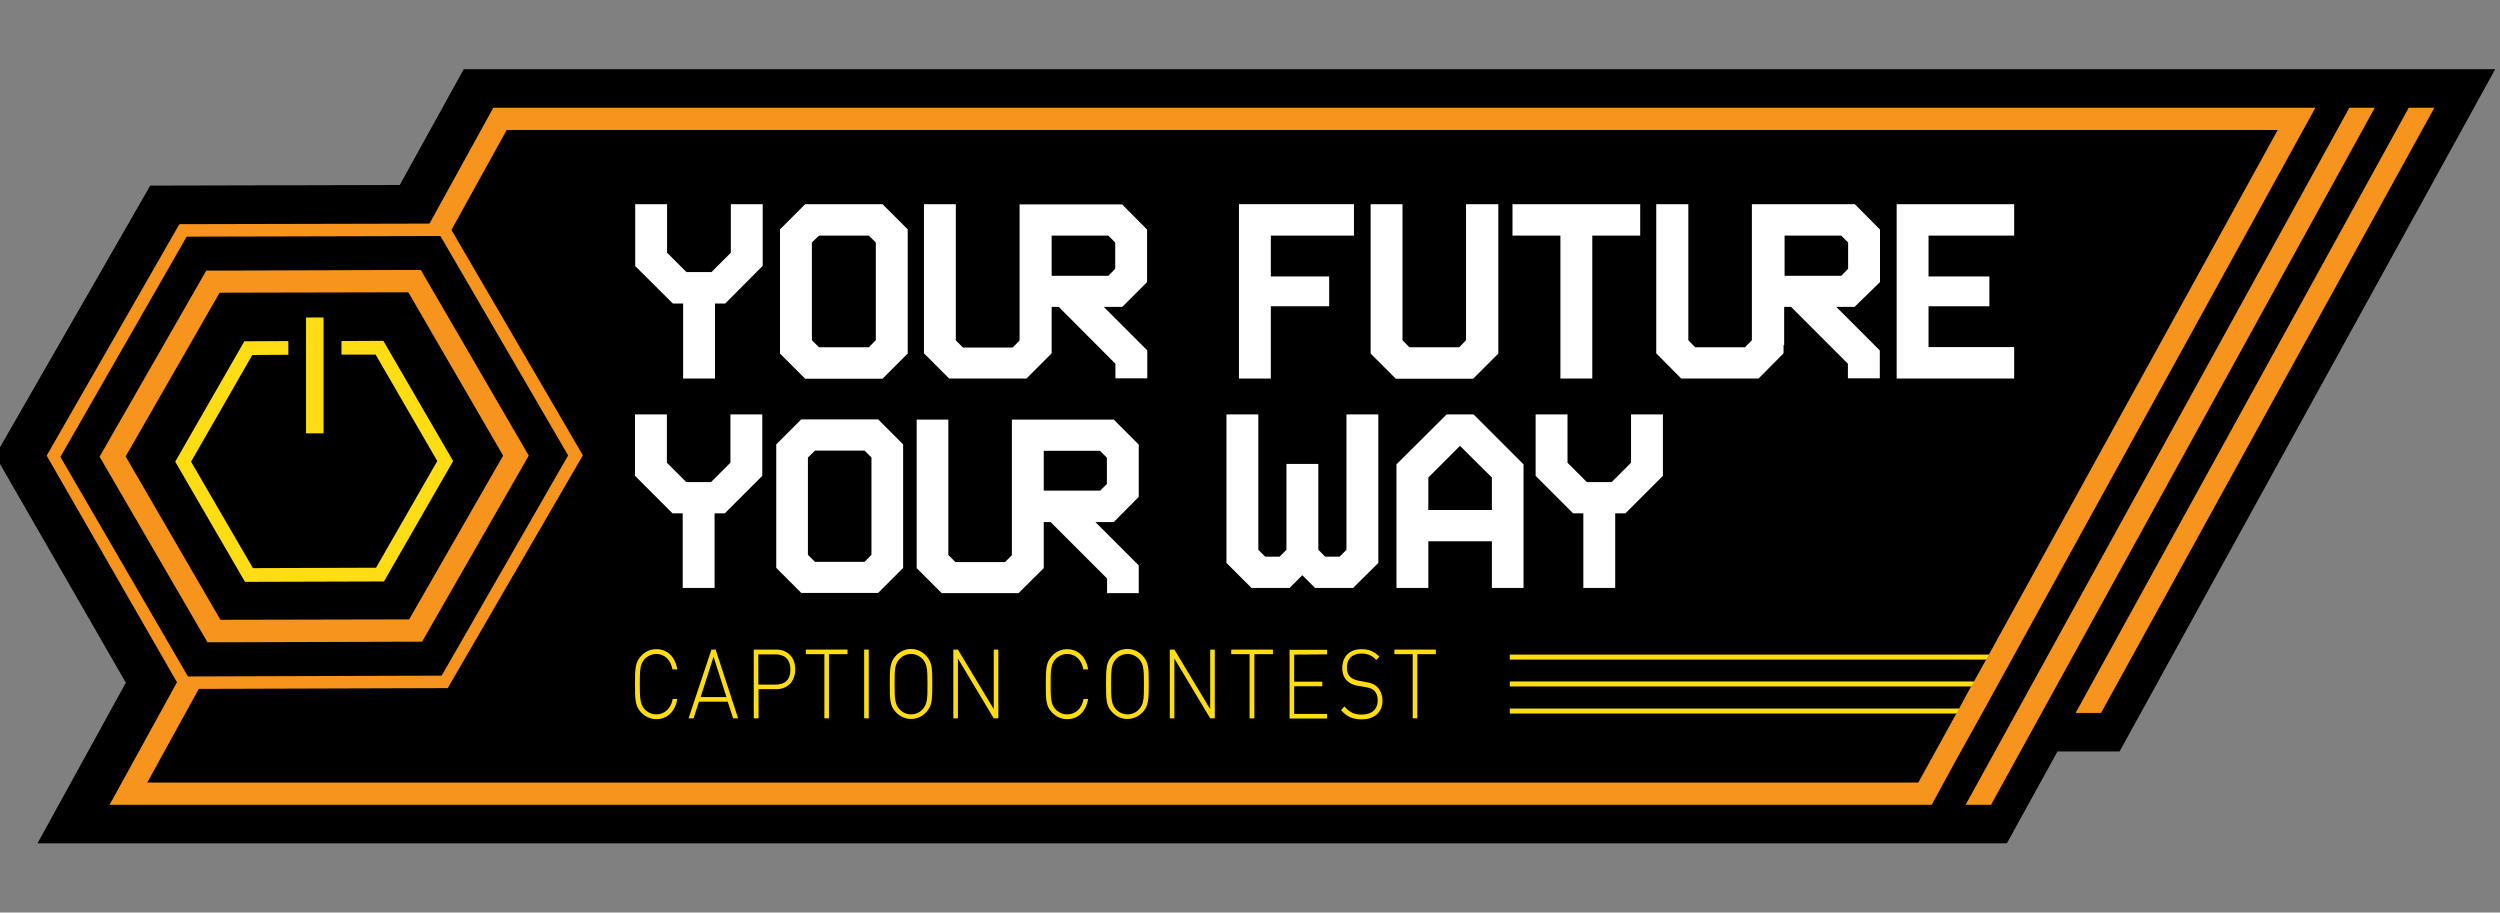 <?xml version="1.0" encoding="utf-8"?>
<!-- Generator: Adobe Illustrator 27.1.1, SVG Export Plug-In . SVG Version: 6.00 Build 0)  -->
<svg version="1.1" id="Layer_1" xmlns="http://www.w3.org/2000/svg" xmlns:xlink="http://www.w3.org/1999/xlink" x="0px" y="0px"
	 viewBox="0 0 1200 438" style="enable-background:new 0 0 1200 438;" xml:space="preserve">
<rect x="0" y="0" width="1200" height="438" fill="#808080" stroke="none"/>
<style type="text/css">
	.st0{fill:#FFFFFF;}
	.st1{fill:#F7941D;}
	.st2{fill:#FFDD15;}
</style>
<g>
	<polygon points="222.6,33.2 191.9,88.8 72.1,89.1 -2.3,218.7 60.4,327.7 18,404.8 963.3,404.8 987.6,360.7 1017.4,360.7 
		1197.7,33.2 	"/>
	<g>
		<polygon class="st0" points="184,278.5 118,278.7 121,273.2 121.1,273.3 180.9,273.2 210.6,221.3 180.7,169.7 177.9,169.7 
			178.1,169.6 181,164.2 183.7,164.2 216.8,221.3 		"/>
		<path class="st1" d="M204.1,133.2l-2.1-3.6h-8.2l-94.8,0.3l-51.2,89.3l49.7,85.5l2.1,3.6h8.2l94.8-0.3l51.2-89.3L204.1,133.2
			L204.1,133.2z M196.4,297.3l-90.6,0.2l-45.5-78.4l45.1-78.6l90.6-0.2l45.5,78.4L196.4,297.3L196.4,297.3z"/>
		<g>
			<polygon class="st2" points="184,163.6 163.9,163.7 163.9,170.2 178.1,170.2 180.3,170.2 209.9,221.3 180.5,272.5 121.4,272.7 
				91.7,221.6 121.1,170.4 138.4,170.3 138.4,163.7 120.8,163.8 117.3,163.8 84.1,221.6 117.6,279.3 184.3,279.1 217.5,221.3 			"/>
			<rect x="146.9" y="152.4" class="st2" width="8.4" height="55.6"/>
		</g>
		<g>
			<path class="st0" d="M350.8,98v23.3l-9.3,9.3h-12l-9.3-9.3V98h-15.3v29.7l18.1,18h4.9v36h15.3v-36h4.9l18-18.1V98
				C366.1,98,350.8,98,350.8,98z"/>
			<path class="st0" d="M423.6,98h-37.1l-12.1,12.1v59.6l12.1,12.1h37.1l12.1-12.1v-59.6C435.7,110.1,423.6,98,423.6,98z
				 M420.4,163.3l-3.4,3.4h-23.9l-3.4-3.4v-46.9l3.4-3.3H417l3.4,3.3V163.3z"/>
			<path class="st0" d="M550.6,135.4v-25.2l-12-12.1h-49.2v65.3l-3.3,3.4h-23.9l-3.4-3.4V98h-15.3v71.6l12.1,12.1h37.1l12.1-12.1
				v-22.3h3.4l27.2,27.3v7h15.3v-13.4l-20.9-20.9h8.9L550.6,135.4z M535.3,129l-3.3,3.4h-27.2v-19.3H532l3.3,3.3V129L535.3,129z"/>
			<path class="st0" d="M649.9,113.1V98h-55.2v83.7H610v-34.7h28v-14.3h-28v-19.6L649.9,113.1L649.9,113.1z"/>
			<path class="st0" d="M703.7,98v65.3l-3.3,3.4h-23.9l-3.3-3.4V98h-15.3v71.7l12.1,12.1h37.1l12.1-12.1V98H703.7L703.7,98z"/>
			<path class="st0" d="M726,98v15.1h23v68.6h15.3v-68.6h23V98L726,98L726,98z"/>
			<path class="st0" d="M902.4,135.4v-25.2L890.3,98h-49.4v65.3l-3.3,3.4h-23.9l-3.3-3.4V98H795v71.6l12,12.1h37.1l12-12.1v-3.8
				l0.3-0.3v-18.2h3.3l27.3,27.3v7h15.3v-13.4l-20.9-20.9h8.8L902.4,135.4L902.4,135.4z M887.1,129l-3.3,3.4h-27.2v-19.3h27.2
				l3.3,3.3V129L887.1,129z"/>
			<path class="st0" d="M966.8,113.1V98h-56.4v83.7h56.4v-15.1h-41.1v-19.6h29.2v-14.3h-29.2v-19.6L966.8,113.1L966.8,113.1z"/>
		</g>
		<g>
			<path class="st0" d="M350.6,198.9v23.2l-9.3,9.3h-11.9l-9.3-9.3v-23.2h-15.3v29.5l18,18h4.9v35.8H343v-35.8h4.9l18-18v-29.5
				L350.6,198.9L350.6,198.9z"/>
			<path class="st0" d="M421.5,201.3h-36.9l-12,12v59.3l12,12h36.9l12-12v-59.3L421.5,201.3z M418.3,266.3l-3.3,3.4h-23.8l-3.4-3.4
				v-46.7l3.4-3.3H415l3.3,3.3V266.3z"/>
			<path class="st0" d="M546.6,238.5v-25.1l-12-12h-48.9v65.1l-3.3,3.3h-23.8l-3.4-3.4v-65h-15.2v71.3l12,12h36.9l12.1-12v-22.1h3.3
				l27.1,27.1v7h15.2v-13.3l-20.8-20.8h8.8L546.6,238.5L546.6,238.5z M531.4,232.2l-3.3,3.3h-27.1v-19.1H528l3.3,3.3V232.2
				L531.4,232.2z"/>
			<path class="st0" d="M646.3,198.9v65l-3.3,3.3h-6.9l-3.3-3.3v-41.2h-15.3v41.2l-3.3,3.3h-6.9l-3.3-3.3v-65h-15.3v71.3l12,12h18.3
				l6.1-6.1l6.1,6.1h18.3l12.1-12v-71.3L646.3,198.9L646.3,198.9z"/>
			<path class="st0" d="M707.3,198.9h-12.9l-24.1,24v59.3h15.3v-22.4h30.5v22.4h15.2v-59.3L707.3,198.9z M716.1,244.8h-30.5v-15.6
				l15.2-15.2l15.3,15.2V244.8z"/>
			<path class="st0" d="M782.9,198.9v23.2l-9.3,9.3h-11.9l-9.3-9.3v-23.2h-15.3v29.5l18,18h4.9v35.8h15.3v-35.8h4.9l18-18v-29.5
				L782.9,198.9L782.9,198.9z"/>
		</g>
		<g>
			<path class="st2" d="M315,342.9c-2.1,0-4.1-0.9-5.6-2.5c-2.1-2.4-2.3-5-2.3-12s0.1-9.6,2.3-12c1.5-1.6,3.5-2.5,5.6-2.5
				c4,0,6.9,2.8,7.8,7.4h2.3c-1-6-4.7-9.7-10.1-9.7c-2.9,0-5.5,1.2-7.4,3.4c-2.7,3-2.8,6-2.8,13.4s0.1,10.4,2.8,13.4
				c2,2.2,4.6,3.4,7.4,3.4c5.3,0,9.1-3.7,10.1-9.7h-2.2C322.1,340.1,319,342.9,315,342.9L315,342.9z"/>
			<path class="st2" d="M343.5,311.8h-2l-11,33h2.4l2.6-8h13.8l2.6,8h2.4L343.5,311.8L343.5,311.8z M336.3,334.6l6.2-19.4l6.2,19.4
				H336.3L336.3,334.6z"/>
			<path class="st2" d="M372.7,311.8h-10.9v33h2.3v-14h8.6c5.1,0,9-3.5,9-9.5S377.8,311.8,372.7,311.8L372.7,311.8z M372.4,328.6
				H364v-14.5h8.4c4.1,0,7,2.3,7,7.3S376.6,328.6,372.4,328.6L372.4,328.6z"/>
			<path class="st2" d="M386.8,311.8v2.2h8.9v30.8h2.2v-30.8h8.9v-2.2H386.8z"/>
			<path class="st2" d="M414.8,311.8v33h2.2v-33H414.8z"/>
			<path class="st2" d="M444.7,314.9c-2-2.2-4.6-3.4-7.4-3.4s-5.5,1.2-7.4,3.4c-2.7,3-2.8,6-2.8,13.4s0,10.4,2.8,13.4
				c2,2.2,4.6,3.4,7.4,3.4s5.5-1.2,7.4-3.4c2.7-3,2.8-6,2.8-13.4S447.4,318,444.7,314.9z M442.9,340.4c-1.5,1.7-3.5,2.5-5.6,2.5
				s-4.1-0.9-5.6-2.5c-2.1-2.4-2.3-5-2.3-12s0.1-9.6,2.3-12c1.5-1.6,3.5-2.5,5.6-2.5s4.1,0.9,5.6,2.5c2.1,2.4,2.3,5,2.3,12
				S445.1,338,442.9,340.4z"/>
			<path class="st2" d="M477,311.8v28.6l-17.2-28.6h-2.2v33h2.2v-28.7l17.2,28.7h2.2v-33H477z"/>
			<path class="st2" d="M512.2,342.9c-2.1,0-4.1-0.9-5.6-2.5c-2.1-2.4-2.3-5-2.3-12s0.2-9.6,2.3-12c1.5-1.6,3.5-2.5,5.6-2.5
				c4,0,7,2.8,7.8,7.4h2.3c-1-6-4.8-9.7-10.1-9.7c-2.8,0-5.5,1.2-7.4,3.4c-2.7,3-2.8,6-2.8,13.4s0,10.4,2.8,13.4
				c2,2.2,4.6,3.4,7.4,3.4c5.3,0,9.1-3.7,10.1-9.7h-2.2C519.3,340.1,516.3,342.9,512.2,342.9L512.2,342.9z"/>
			<path class="st2" d="M548.6,314.9c-2-2.2-4.6-3.4-7.5-3.4s-5.5,1.2-7.4,3.4c-2.7,3-2.8,6-2.8,13.4s0,10.4,2.8,13.4
				c2,2.2,4.6,3.4,7.4,3.4s5.5-1.2,7.5-3.4c2.7-3,2.8-6,2.8-13.4S551.4,318,548.6,314.9z M546.8,340.4c-1.5,1.7-3.5,2.5-5.6,2.5
				s-4.1-0.9-5.6-2.5c-2.1-2.4-2.3-5-2.3-12s0.2-9.6,2.3-12c1.5-1.6,3.5-2.5,5.6-2.5s4.1,0.9,5.6,2.5c2.1,2.4,2.3,5,2.3,12
				S549,338,546.8,340.4z"/>
			<path class="st2" d="M580.9,311.8v28.6l-17.2-28.6h-2.2v33h2.2v-28.7l17.2,28.7h2.2v-33H580.9z"/>
			<path class="st2" d="M591,311.8v2.2h8.8v30.8h2.3v-30.8h8.9v-2.2H591L591,311.8z"/>
			<path class="st2" d="M637,314.1v-2.2h-18v33h18v-2.2h-15.8v-13.3h13.5v-2.2h-13.5v-13L637,314.1L637,314.1z"/>
			<path class="st2" d="M660.9,329.6c-1.2-1.1-2.5-1.8-5.3-2.2l-3.2-0.6c-1.7-0.3-3.4-1-4.4-2c-1-1-1.5-2.4-1.5-4.3
				c0-4.2,2.5-6.8,6.9-6.8c3.5,0,5.5,1.2,7.2,3.1l1.5-1.6c-2.5-2.5-4.9-3.6-8.6-3.6c-5.7,0-9.2,3.5-9.2,9.1c0,2.6,0.8,4.6,2.3,6.1
				c1.3,1.2,3.1,2.1,5.3,2.4l3.5,0.6c2.5,0.4,3.2,0.8,4.3,1.8c1.1,1.1,1.6,2.6,1.6,4.6c0,4.3-2.9,6.8-7.6,6.8
				c-3.5,0-5.7-0.9-8.4-3.9l-1.6,1.8c2.7,3,5.5,4.4,9.9,4.4c6.2,0,10-3.5,10-9.1C663.5,333.3,662.5,331.1,660.9,329.6L660.9,329.6z"
				/>
			<path class="st2" d="M669.3,311.8v2.2h8.8v30.8h2.2v-30.8h8.9v-2.2H669.3z"/>
		</g>
		<polygon class="st1" points="1139.9,51.7 955.7,386.3 943.5,386.3 1127.7,51.7 		"/>
		<polygon class="st1" points="1168.5,51.7 1008.5,342.2 996.3,342.2 1156.2,51.7 		"/>
		<g>
			<rect x="724.7" y="327.1" class="st2" width="228.1" height="2.4"/>
			<rect x="724.7" y="340.1" class="st2" width="221" height="2.4"/>
			<rect x="724.7" y="314.2" class="st2" width="235.3" height="2.4"/>
		</g>
		<polygon class="st1" points="1111.4,51.7 951.5,342.2 939.2,364.3 927.2,386.3 52.6,386.3 85.6,326.3 87.5,329.5 90,329.5 
			96.1,329.4 70.7,375.6 920.8,375.6 939.2,342.2 939.2,342.2 940.2,340.4 946.3,329.2 947.3,327.5 953.5,316.3 954.5,314.5 
			1093.3,62.4 243.2,62.4 216,111.6 214.2,108.5 211.6,108.5 205.5,108.5 236.8,51.7 		"/>
		<path class="st1" d="M214.9,107.3l-128.8,0.3L22.4,218.7l64.4,112l128.1-0.4l64.5-111.1l0.4-0.6L214.9,107.3L214.9,107.3z
			 M272.7,218.6L212,324.3l-121.8,0.4L29,219.3l60.6-105.7l121.8-0.3L272.7,218.6L272.7,218.6z"/>
	</g>
</g>
</svg>
